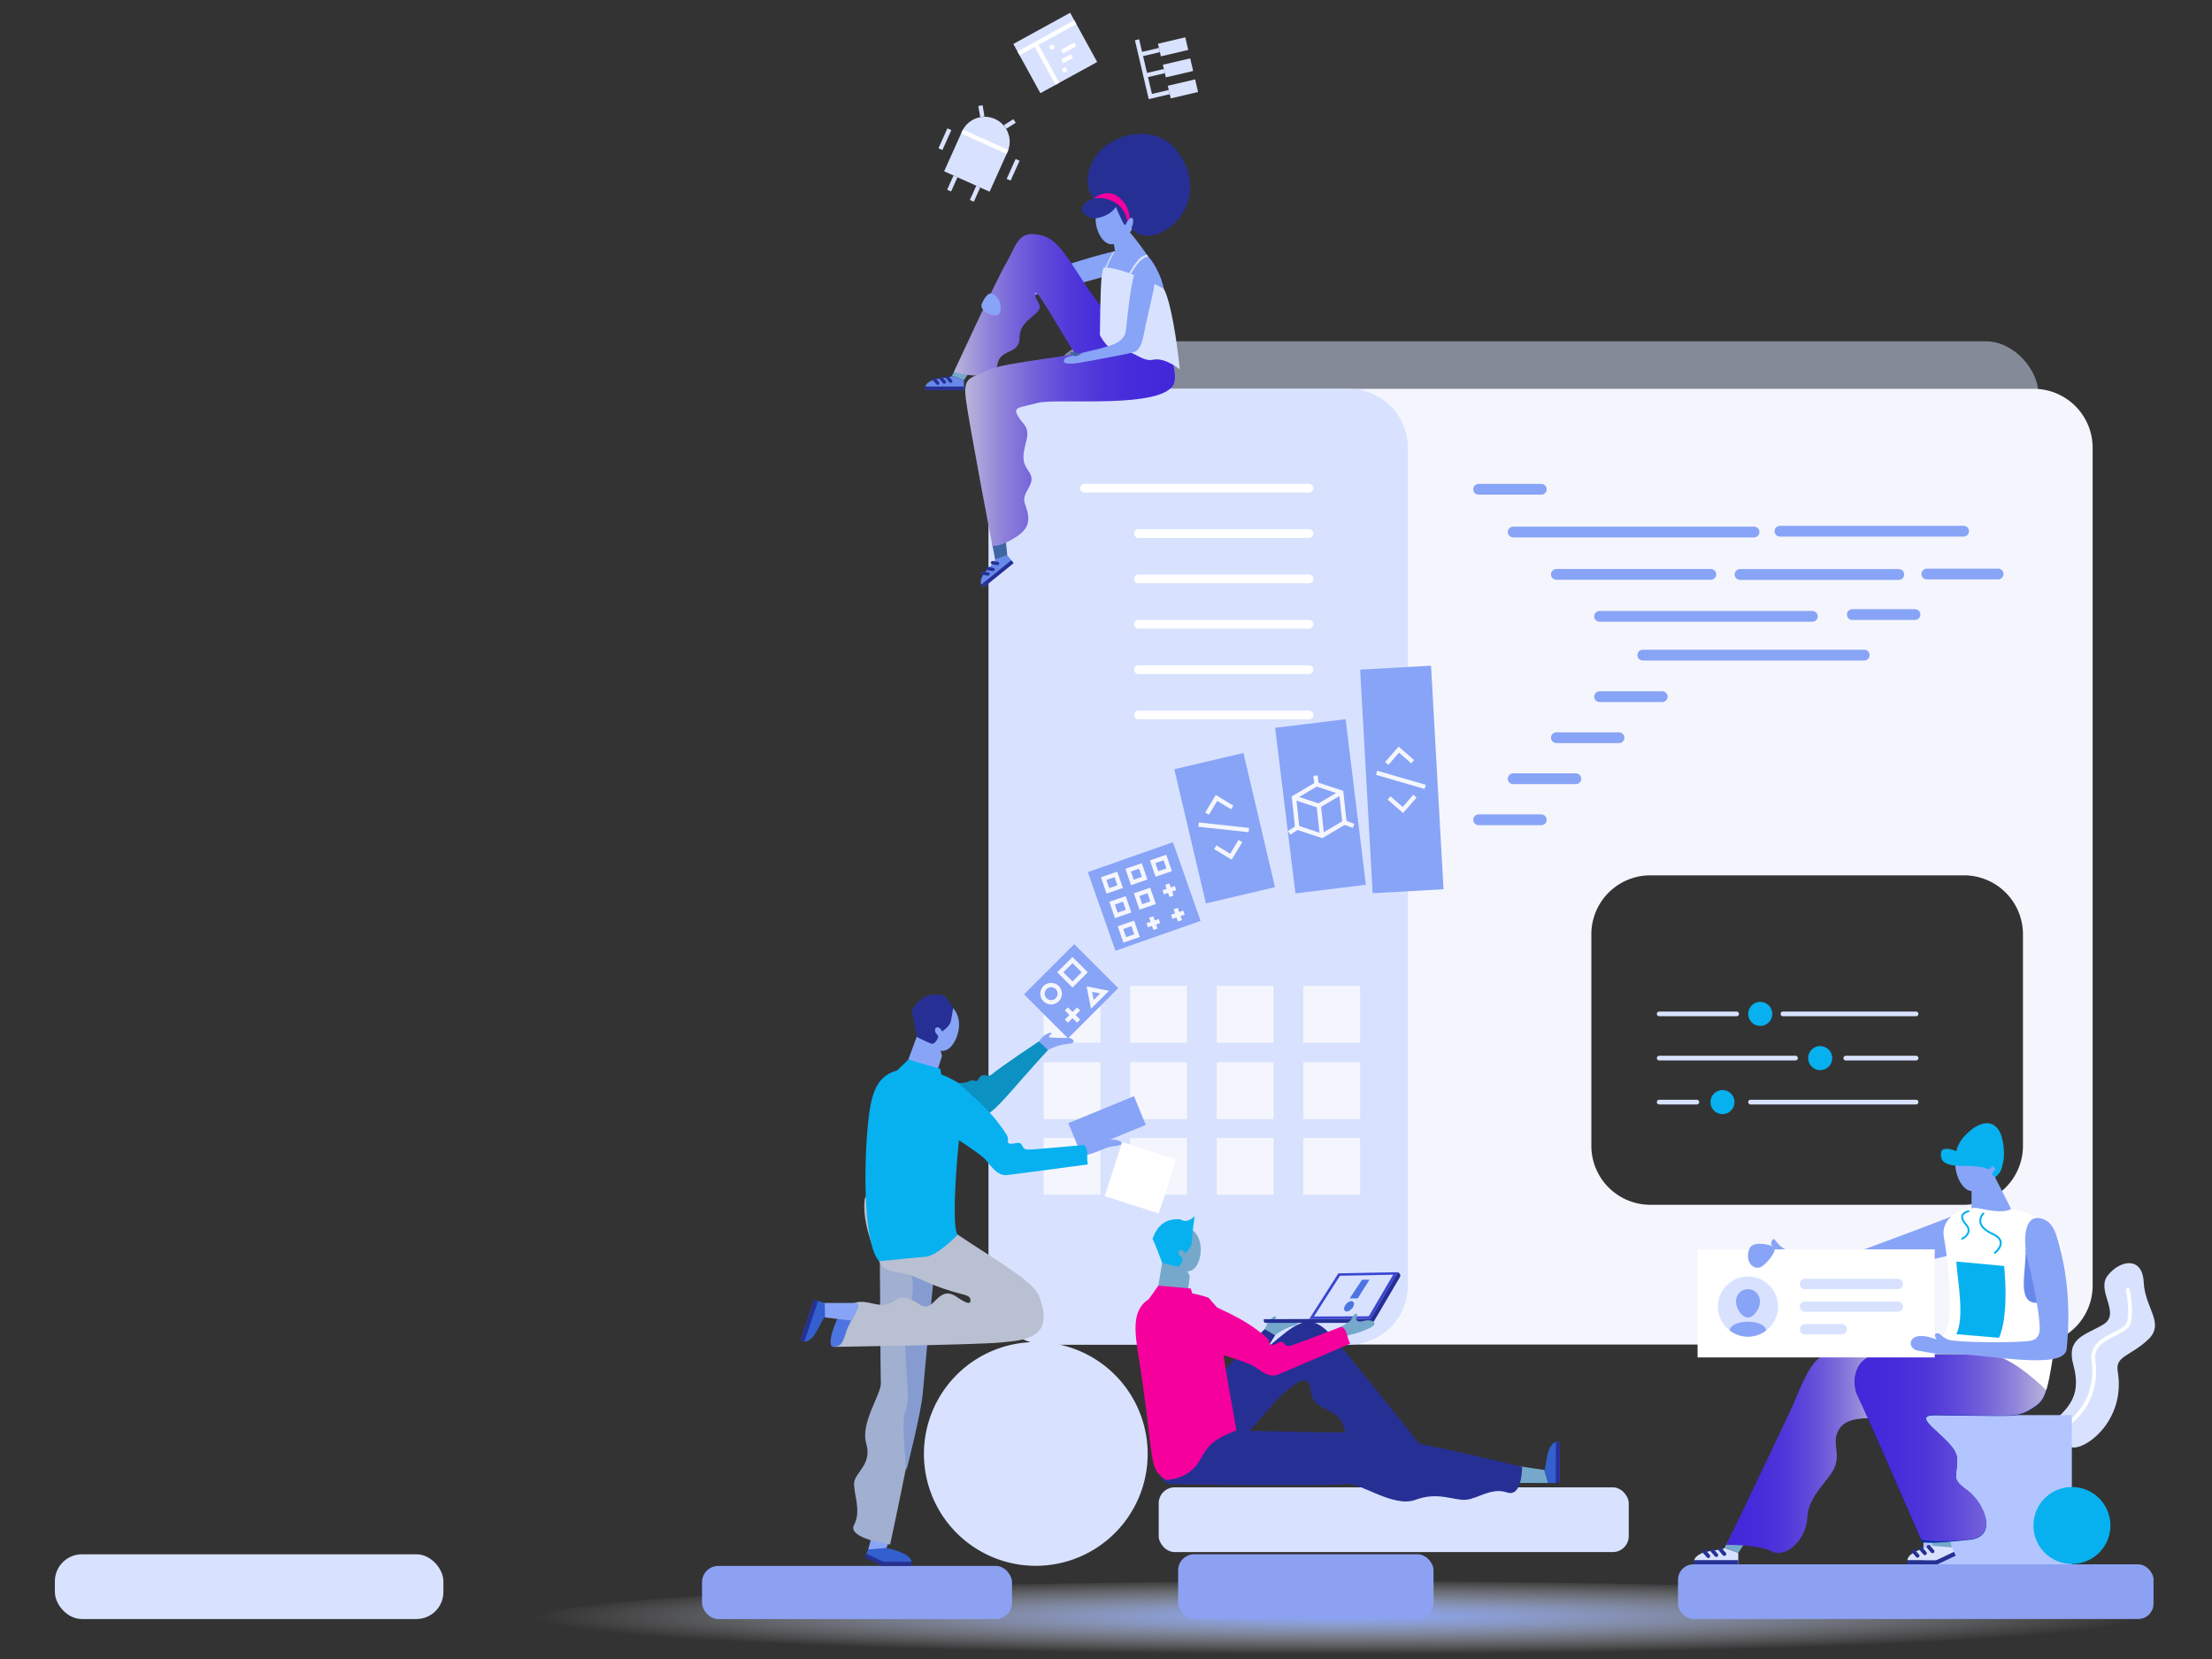 <svg id="Layer_1" data-name="Layer 1" xmlns="http://www.w3.org/2000/svg" xmlns:xlink="http://www.w3.org/1999/xlink" viewBox="0 0 1024 768"><rect x="0" y="0" width="1024" height="768" fill="#333333" stroke="none"/><defs><style>.cls-1,.cls-29,.cls-30,.cls-32,.cls-33{fill:none;}.cls-2{fill:url(#radial-gradient);}.cls-3,.cls-5,.cls-7{fill:#d8e2ff;}.cls-3{opacity:0.5;}.cls-4{fill:#8da1f3;}.cls-6{fill:#f5f6fd;}.cls-7{stroke:#88a4f7;stroke-width:5px;}.cls-30,.cls-7{stroke-linecap:round;}.cls-29,.cls-30,.cls-32,.cls-33,.cls-7{stroke-miterlimit:10;}.cls-8{fill:#fff;}.cls-9{fill:#6888eb;}.cls-10{fill:#88a4f7;}.cls-11{fill:#75a8ca;}.cls-12{fill:#263094;}.cls-13{fill:#3e66a4;}.cls-14{fill:url(#linear-gradient);}.cls-15{fill:url(#linear-gradient-2);}.cls-16{fill:#f5009d;}.cls-17{fill:#b3c5ff;}.cls-18{fill:url(#linear-gradient-3);}.cls-19{fill:#002da7;}.cls-20{fill:url(#linear-gradient-4);}.cls-21{fill:#07b1ef;}.cls-22{clip-path:url(#clip-path);}.cls-23{fill:#0b91c2;}.cls-24{fill:#335fcf;}.cls-25{fill:#a1afd1;}.cls-26{fill:#869cd1;}.cls-27{fill:#b9c0d1;}.cls-28{fill:#4d75e1;}.cls-29{stroke:#f5f6fd;}.cls-29,.cls-32,.cls-33{stroke-width:2px;}.cls-30,.cls-33{stroke:#fff;}.cls-30{stroke-width:4px;}.cls-31{fill:#3a46d1;}.cls-32{stroke:#d8e2ff;}</style><radialGradient id="radial-gradient" cx="680.49" cy="4632.35" r="290.99" gradientTransform="translate(-251.64 470.44) scale(1.28 0.06)" gradientUnits="userSpaceOnUse"><stop offset="0" stop-color="#88a4f7"/><stop offset="1" stop-color="#fff" stop-opacity="0"/></radialGradient><linearGradient id="linear-gradient" x1="1241.7" y1="141.18" x2="1329.73" y2="141.18" gradientTransform="matrix(-1, 0, 0, 1, 1771.36, 0)" gradientUnits="userSpaceOnUse"><stop offset="0" stop-color="#4227da"/><stop offset="0.19" stop-color="#452bda"/><stop offset="0.36" stop-color="#4e35da"/><stop offset="0.51" stop-color="#5d47da"/><stop offset="0.67" stop-color="#7361da"/><stop offset="0.82" stop-color="#8f82da"/><stop offset="0.96" stop-color="#b0aada"/><stop offset="1" stop-color="#bab5da"/></linearGradient><linearGradient id="linear-gradient-2" x1="1227.46" y1="198.52" x2="1324.5" y2="198.52" xlink:href="#linear-gradient"/><linearGradient id="linear-gradient-3" x1="799.08" y1="672.87" x2="871.37" y2="672.87" gradientTransform="matrix(1, 0, 0, 1, 0, 0)" xlink:href="#linear-gradient"/><linearGradient id="linear-gradient-4" x1="858.55" y1="670.21" x2="948.19" y2="670.21" gradientTransform="matrix(1, 0, 0, 1, 0, 0)" xlink:href="#linear-gradient"/><clipPath id="clip-path"><circle class="cls-1" cx="809.18" cy="604.86" r="13.93"/></clipPath></defs><title>Proccess</title><ellipse class="cls-2" cx="617.5" cy="749.5" rx="370.5" ry="17.5"/><rect class="cls-3" x="484.76" y="158" width="458.94" height="107.43" rx="24.53"/><rect class="cls-4" x="545.4" y="719.53" width="118.22" height="29.97" rx="7.39"/><rect class="cls-5" x="536.4" y="688.53" width="217.6" height="29.97" rx="7.39"/><path class="cls-6" d="M457.71,207.31v387.8A27.32,27.32,0,0,0,485,622.43H941.44a27.32,27.32,0,0,0,27.31-27.32V207.31A27.31,27.31,0,0,0,941.44,180H485A27.32,27.32,0,0,0,457.71,207.31ZM909.17,557.73H764a27.32,27.32,0,0,1-27.32-27.32V432.53A27.31,27.31,0,0,1,764,405.22H909.17a27.31,27.31,0,0,1,27.32,27.31v97.88A27.32,27.32,0,0,1,909.17,557.73Z"/><line class="cls-7" x1="684.5" y1="226.5" x2="713.5" y2="226.5"/><line class="cls-7" x1="740.5" y1="285.32" x2="839" y2="285.32"/><line class="cls-7" x1="857.5" y1="284.5" x2="886.5" y2="284.5"/><line class="cls-7" x1="760.5" y1="303.27" x2="863" y2="303.27"/><line class="cls-7" x1="740.5" y1="322.5" x2="769.5" y2="322.5"/><line class="cls-7" x1="720.5" y1="341.5" x2="749.5" y2="341.5"/><line class="cls-7" x1="700.5" y1="360.5" x2="729.5" y2="360.5"/><line class="cls-7" x1="684.5" y1="379.5" x2="713.5" y2="379.5"/><line class="cls-7" x1="892" y1="265.73" x2="925" y2="265.73"/><line class="cls-7" x1="805.5" y1="265.94" x2="879" y2="265.94"/><line class="cls-7" x1="700.5" y1="246.28" x2="812" y2="246.28"/><line class="cls-7" x1="720.5" y1="265.9" x2="792" y2="265.9"/><line class="cls-7" x1="824" y1="245.9" x2="909" y2="245.9"/><path class="cls-5" d="M457.71,207.31v387.8A27.32,27.32,0,0,0,485,622.43H624.44a27.32,27.32,0,0,0,27.31-27.32V207.31A27.31,27.31,0,0,0,624.44,180H485A27.32,27.32,0,0,0,457.71,207.31Z"/><rect class="cls-6" x="483.13" y="456.38" width="26.28" height="26.28"/><rect class="cls-6" x="483.13" y="491.77" width="26.28" height="26.28"/><rect class="cls-6" x="483.13" y="526.81" width="26.28" height="26.28"/><rect class="cls-6" x="523.2" y="456.38" width="26.28" height="26.28"/><rect class="cls-6" x="523.2" y="491.77" width="26.28" height="26.28"/><rect class="cls-6" x="523.2" y="526.81" width="26.28" height="26.28"/><rect class="cls-8" x="514.83" y="532.09" width="26.28" height="26.28" transform="translate(193.37 -136) rotate(17.92)"/><rect class="cls-6" x="563.28" y="456.38" width="26.28" height="26.28"/><rect class="cls-6" x="563.28" y="491.77" width="26.28" height="26.28"/><rect class="cls-6" x="563.28" y="526.81" width="26.28" height="26.28"/><rect class="cls-6" x="603.35" y="456.38" width="26.28" height="26.28"/><rect class="cls-6" x="603.35" y="491.77" width="26.28" height="26.28"/><rect class="cls-6" x="603.35" y="526.81" width="26.28" height="26.28"/><path class="cls-9" d="M454.56,267.19c-1.17,2.92,0,3.65,0,3.65l.81,1.05,13.86-11.22-2.9-3.58L460.68,259v.06C460.84,260.2,455.73,264.26,454.56,267.19Z"/><path class="cls-10" d="M516.85,116.19c-9.87,1.67-36.51,11-39.42,11.48s-18.19,11.08-20.89,17.1c-1.13,2.53.13,3.8,5.18,2.47s14.2-10.54,19.59-11.37,34.06-9,34.06-9Z"/><path class="cls-10" d="M538.73,133.64c-.89-5.74-5.68-14.43-8.21-15.56s-11.06-2.85-13.67-1.89-6.24,7.74-6.24,8.65l6.88,11Z"/><path class="cls-11" d="M451.25,168.27l-7-1.18-1,2.07s-2,3.78-2.58,4.81l5.6,2Z"/><path class="cls-9" d="M430.69,176.46c-2.75,1.54-2.3,2.83-2.3,2.83l0,1.33h17.83V176l-5.6-2,0,.06C440,175,433.45,174.93,430.69,176.46Z"/><rect class="cls-12" x="428.36" y="178.93" width="17.82" height="1.7"/><path class="cls-12" d="M434.11,178.16a.76.76,0,0,0,.57-1.27l-1.53-1.73a.75.75,0,0,0-1.08-.06.76.76,0,0,0-.07,1.08l1.53,1.73A.76.76,0,0,0,434.11,178.16Z"/><path class="cls-12" d="M437.16,177.65a.8.8,0,0,0,.51-.19.77.77,0,0,0,.07-1.09l-1.53-1.72a.77.77,0,0,0-1.09-.07.76.76,0,0,0-.06,1.09l1.53,1.72A.76.76,0,0,0,437.16,177.65Z"/><path class="cls-12" d="M440.11,177.25a.78.78,0,0,0,.51-.2.75.75,0,0,0,.06-1.08l-1.53-1.72a.77.77,0,0,0-1.15,1l1.54,1.73A.76.76,0,0,0,440.11,177.25Z"/><path class="cls-10" d="M525,103.65c1.25-5.27-1.68-10.46-6.53-11.61s-9.79,2.19-11,7.46,2.24,12.56,6.09,13.47S523.72,108.91,525,103.65Z"/><path class="cls-13" d="M465.37,247.88l-6.2,3.51.49,2.26s.84,4.19,1,5.38l5.64-1.94Z"/><rect class="cls-12" x="452.84" y="264.77" width="17.82" height="1.7" transform="translate(-64.25 349.8) rotate(-39)"/><path class="cls-12" d="M457.41,266.49a.75.75,0,0,0,.75-.64.76.76,0,0,0-.63-.88l-2.27-.38a.77.77,0,0,0-.89.63.76.76,0,0,0,.64.88l2.27.38Z"/><path class="cls-12" d="M459.76,264.39a.77.77,0,0,0,.13-1.52l-2.28-.38a.77.77,0,0,0-.25,1.52l2.28.37Z"/><path class="cls-12" d="M461.74,261.62a.76.76,0,0,0,.12-1.52l-2.27-.38a.77.77,0,0,0-.25,1.52l2.27.37Z"/><path class="cls-14" d="M497.92,163.9c-4.68-6.35-18.8-32.3-18.77-28.08s5,5.46-.14,9.74-7,6.23-7.06,11.13c-.05,6.93-8,5.13-9.79,10.52s.18,7-8.58,6.76-11.95-1.89-11.95-1.89S461,130,465.85,121.69s5.31-16,17.16-12.46c9.58,2.83,15,18.54,28.27,34.55,4.6,5.56,10.42,8,18.39,18.47C529.67,162.25,501,168.09,497.92,163.9Z"/><path class="cls-15" d="M543.48,177.5c-4.71,12.16-54.24,6.65-63,9s-11.58,1.79-9.37,5.88,5.76,4.88,4,11.71-2.12,9.64,1.05,14c4.49,6.09-3.66,9.25-1.73,15s3.58,10.69-4.3,15.67-10.74,3.84-10.74,3.84-11.15-58.18-12.31-68.29,2.13-9,10.38-13,43.26-6.35,53-10.43c7.35-3.06,11.63-20.29,25.47-15.86C536,145,546.05,170.85,543.48,177.5Z"/><path class="cls-5" d="M538.73,133.64c3.34,6.13,6.09,24.11,7.43,37.35,0,0-6.87-5.67-12.32-4.46-5.27,1.17-9.37-4.81-15-3.9s-9.67-7.53-9.67-7.53.19-21.43.76-26.29,1-5,1-5C520,123.58,538.73,133.64,538.73,133.64Z"/><path class="cls-10" d="M526.78,122c-4,8.37-5.11,30.86-6,32.81a8.67,8.67,0,0,1-4.59,4.26c-3.72,1.75-9.81,2.9-14.5,4.13-.73.19-1.43.38-2.07.58-4.82,1.46-7,1.26-7.12,3.4s7.87.65,7.87.65,20.51-3.64,24.31-4.74,4.41-6.37,5.62-12.22c1.72-8.26,4.33-17.84,4.58-22.94S529.3,116.71,526.78,122Z"/><path class="cls-13" d="M501,163.7c-2.59,0-4.83-1.2-5.47-.46s2,1.7,2.17,1.76S501,163.7,501,163.7Z"/><path class="cls-10" d="M458.66,135.87c4.84.59,6.49,10.52,1.93,10.14s-6.84-3.36-6.13-5.25C455.09,139.09,457.06,135.68,458.66,135.87Z"/><path class="cls-10" d="M531.59,118.86a146.3,146.3,0,0,0-10.54-13.68l-5.66,6.42,1.13,6.56Z"/><path class="cls-12" d="M527,108.36c12.06,5.14,34.39-15.13,18.5-37.72C533,52.88,501.26,64.56,503.66,86.11a10.75,10.75,0,0,0,2.74,5.7c-3.72,1.49-6.42,3.47-5.43,5.78,2.18,5.06,8.45,3.38,11.09,2a11.73,11.73,0,0,0,4.53-3.75s3.24,7.72,4,8.24,1.17-2.72,2.85-3.2,1.17,3.11.52,4.06S525.47,107.7,527,108.36Z"/><path class="cls-16" d="M521.9,102.45c-1.48-8.32-8.78-11.48-15.5-10.64a10.47,10.47,0,0,1,7.77-2.29c4.33.71,8.65,6,8.73,11.65Z"/><path class="cls-5" d="M531.59,118.86c-3.77-.17-8,7.91-8,7.91l-.88-.32s3.59-6.34,5.84-7.59,2.55-.81,2.55-.81Z"/><path class="cls-5" d="M516.2,116.3a36.41,36.41,0,0,0-3.83,7.57l-.68,0s2.26-5.58,4-7.42Z"/><path class="cls-5" d="M950.62,657.86c8.43-7,12.64-13.3,9.22-25.89s5.09-13.68,13.73-18.76-3.48-15.61,2.17-22.77,16.06-9.07,16.66,3.22,10.17,19,1.79,26.7-15,7.31-13.82,14.54c3.55,21.13-12.58,34.7-19.9,35.17S950.62,657.86,950.62,657.86Z"/><path class="cls-8" d="M953,663a.88.88,0,0,1-.43-1.64c11.61-6.55,17.48-18.17,15.71-31.07-1.08-7.88,5.17-11,10.19-13.5,2.9-1.45,5.65-2.82,6.16-4.73,1.51-5.62-.46-14.62-.48-14.71a.88.88,0,1,1,1.72-.38c.08.38,2.08,9.51.46,15.55-.72,2.67-3.81,4.21-7.08,5.84-5,2.49-10.14,5.06-9.23,11.69,1.88,13.64-4.32,25.92-16.58,32.84A.87.87,0,0,1,953,663Z"/><rect class="cls-17" x="890.42" y="655.1" width="68.7" height="69.8"/><path class="cls-10" d="M826.45,578.35a13,13,0,0,1-4.4-3.93c-1.37-2.31-2.6,1.2-1.92,2a4.39,4.39,0,0,1,.82,2Z"/><path class="cls-10" d="M903.32,563.15C890.53,568.26,858.55,580,858.55,580l5.6,10.37,37-8.93Z"/><rect class="cls-12" x="882.97" y="722.23" width="14.01" height="1.94"/><path class="cls-5" d="M895.54,712.69l1.11,2.6s-13.23,2.17-13.68,6.94h14l7.58-3.84-2-4.3Z"/><polygon class="cls-12" points="904.56 718.39 896.1 722.4 896.89 724.18 905.35 720.16 904.56 718.39"/><polygon class="cls-11" points="894.95 715.64 903.59 716.35 902.36 711.69 893.35 711.69 894.95 715.64"/><path class="cls-11" d="M810.49,710l-8-1.34-1.19,2.36s-2.27,4.33-3,5.52l6.42,2.33Z"/><path class="cls-5" d="M787,719.41c-3.15,1.76-2.63,3.24-2.63,3.24l0,1.53H804.7V718.9l-6.42-2.33,0,.06C797.59,717.73,790.11,717.65,787,719.41Z"/><rect class="cls-4" x="776.81" y="724.18" width="220.12" height="25.32" rx="7.12"/><path class="cls-10" d="M925.45,541.25c1.75-5.94-1.28-12.06-6.76-13.66s-11.33,1.91-13.07,7.85,1.81,14.51,6.15,15.78S923.71,547.19,925.45,541.25Z"/><path class="cls-18" d="M829.31,652s-26.53,56.12-30.23,63.18c0,0,14.76-.3,21.14,3s15.93-5.09,16.43-15.8,11.28-17.61,13.14-24.51-2.35-11.14,2.25-17.17,19.33-3.74,19.33-3.74v-30H846.46C838.36,626.91,832.75,644.69,829.31,652Z"/><path class="cls-19" d="M860.14,646.57C856.91,640.39,858,627,871.43,627h76.05S951,644.59,943,650.51s-11.39,4.87-24.14,4.94c-7.07,0-11.23-.17-22.27-.33-15-.21,8.66,11.1,9.35,19.65s-3.49,9.29,4.5,15,14.82,21.48,1.68,23c-18.48,2.13-22.24,1.21-22.24,1.21S863.36,652.75,860.14,646.57Z"/><path class="cls-20" d="M860.08,646.44c-3.22-6.18-2.18-19.53,11.29-19.53h76.06s3.47,17.55-4.44,23.47-11.39,4.87-24.14,4.94c-7.07,0-11.23-.17-22.28-.33-14.94-.22,8.66,11.1,9.35,19.65s-3.48,9.29,4.5,14.94,14.83,21.49,1.69,23c-18.48,2.13-22.79,0-22.79,0S863.31,652.62,860.08,646.44Z"/><rect class="cls-12" x="784.29" y="722.23" width="20.4" height="1.94"/><path class="cls-12" d="M790.81,721.25a.85.85,0,0,1-.65-.3l-1.76-2a.88.88,0,0,1,1.32-1.17l1.75,2a.87.87,0,0,1-.66,1.46Z"/><path class="cls-12" d="M794.52,720.77a.85.85,0,0,1-.65-.3l-1.76-2a.88.88,0,0,1,1.32-1.17l1.75,2a.89.89,0,0,1-.07,1.25A.94.94,0,0,1,794.52,720.77Z"/><path class="cls-12" d="M798.23,720.26a.87.87,0,0,1-.65-.29l-1.76-2a.88.88,0,1,1,1.32-1.16l1.75,2a.87.87,0,0,1-.66,1.46Z"/><path class="cls-12" d="M887.69,721.1a.88.88,0,0,1-.66-.3l-1.75-2a.88.88,0,0,1,1.31-1.17l1.76,2a.87.87,0,0,1-.08,1.24A.89.89,0,0,1,887.69,721.1Z"/><path class="cls-12" d="M891.09,719.91a.88.88,0,0,1-.66-.3l-1.75-2a.88.88,0,0,1,1.31-1.17l1.76,2a.87.87,0,0,1-.08,1.24A.89.89,0,0,1,891.09,719.91Z"/><path class="cls-12" d="M894.59,719a.91.91,0,0,1-.66-.29l-1.75-2a.88.88,0,1,1,1.32-1.16l1.75,2a.87.87,0,0,1-.66,1.46Z"/><path class="cls-8" d="M892.43,626.91s9-8,9.81-16.12c1.13-11.2-.57-28.35-2.33-37.88s8.32-14,16.12-14.36,37.81.81,38.47,21.25-5.25,59.22-7.28,63.75c0,0-14.92-15.27-26.14-16.64Z"/><path class="cls-21" d="M905.64,584c.65,9.67,3.9,25.74,0,33.64l19.73,1.66s4.73-8.13,2.42-33.23Z"/><rect class="cls-8" x="785.86" y="578.35" width="109.78" height="50.04"/><path class="cls-9" d="M937.72,578.34c.36,10.11-4.31,24.75,5,24.79s6.91-25.23,6.77-25.53S937.72,578.34,937.72,578.34Z"/><path class="cls-10" d="M912.69,559.42c2-.87,4.78.6,10.8,1.18s7.49-1,7.49-1l-8.8-17.34-9.49,2.93Z"/><path class="cls-10" d="M953.29,576.44c5.31,19.49,4.51,37.85,3.41,48.1s-38,2.08-53.33,2.3c-6.69.1-7.76-.2-15.7-1.64-5.48-1-4.58-10.55,8.87-5.08,0,0-1.8-2.72.07-2.93s1.94,1.93,5.79,3.11,33.05,1.53,38.1.25,3.63-6.87,3.41-10.3-2.45-16.22-5.19-26.87c-2.5-9.68-1.38-20.45,5.17-19.5S951.78,570.91,953.29,576.44Z"/><path class="cls-21" d="M908.36,573.87a.44.44,0,0,1-.19-.84s2.31-1.12,2.69-2.92a3.3,3.3,0,0,0-1-2.84c-1.63-1.89-2.23-3.41-1.84-4.66.34-1.07,1.38-1.84,3.12-2.3a.44.44,0,0,1,.23.85c-1.43.38-2.27,1-2.51,1.71-.28.93.27,2.21,1.66,3.82a4.16,4.16,0,0,1,1.19,3.61c-.47,2.22-3.06,3.47-3.17,3.53A.65.65,0,0,1,908.36,573.87Z"/><path class="cls-21" d="M923.49,580.41a.44.44,0,0,1-.27-.79s2.77-2.19,2.51-4.49c-.15-1.32-1.29-2.48-3.38-3.45-3.57-1.65-5.6-3.57-6-5.73a5.21,5.21,0,0,1,1.48-4.47.44.44,0,1,1,.65.59,4.35,4.35,0,0,0-1.26,3.71c.37,1.86,2.24,3.58,5.54,5.11,2.39,1.1,3.7,2.5,3.88,4.15.32,2.79-2.71,5.18-2.84,5.27A.39.39,0,0,1,923.49,580.41Z"/><path class="cls-21" d="M905.75,532.92c-3.94-1.55-7-1.64-7.2.83s-.22,6.1,10.44,6,11.44,2,12.2,1.41,1.07-2.24,2.18-1.89,0,2.75-.89,3.55,1.08,2.15,1.08,2.15,3.5-1.85,3.31-7.34-4.14-11.47-8.9-11.76S906.61,526.64,905.75,532.92Z"/><path class="cls-21" d="M905.75,532.92c9.12.88,20,8.51,19.75,10.17,0,0,3.83-5.59,1.38-15.89-2.13-9-9.4-9.59-17-1.73A14.57,14.57,0,0,0,905.75,532.92Z"/><path class="cls-10" d="M809.74,578.35c-2.29,6.52,3,10.58,6.49,7.5s5.16-5.77,5.33-7.5-4.4-2.61-7.2-2.56S810.27,576.82,809.74,578.35Z"/><circle class="cls-5" cx="809.18" cy="604.86" r="13.93"/><path class="cls-5" d="M878.57,596.77h-43a2.38,2.38,0,0,1-2.38-2.37h0a2.39,2.39,0,0,1,2.38-2.38h43a2.38,2.38,0,0,1,2.37,2.38h0A2.37,2.37,0,0,1,878.57,596.77Z"/><path class="cls-5" d="M878.57,607.24h-43a2.39,2.39,0,0,1-2.38-2.38h0a2.38,2.38,0,0,1,2.38-2.37h43a2.37,2.37,0,0,1,2.37,2.37h0A2.38,2.38,0,0,1,878.57,607.24Z"/><path class="cls-5" d="M852.63,617.7H835.57a2.38,2.38,0,0,1-2.38-2.37h0a2.38,2.38,0,0,1,2.38-2.37h17.06a2.37,2.37,0,0,1,2.37,2.37h0A2.37,2.37,0,0,1,852.63,617.7Z"/><g class="cls-22"><path class="cls-10" d="M814.68,602.8a5.52,5.52,0,1,0-11,0,8.24,8.24,0,0,0,1.84,4.81,5.28,5.28,0,0,0,3.64,2.35C811.6,609.93,814.67,606.09,814.68,602.8Z"/><path class="cls-10" d="M817.54,615.85c0-2.18-3.73-4-8.35-4s-8.37,1.74-8.38,3.93c0,1.09,1.17,2.27,2.8,3.19a12.08,12.08,0,0,0,5.55,1.56C812.88,620.56,817.53,618,817.54,615.85Z"/></g><circle class="cls-21" cx="959.12" cy="706.28" r="17.82" transform="translate(-137.61 241.61) rotate(-13.41)"/><rect class="cls-4" x="325" y="724.89" width="143.48" height="24.6" rx="7.52" transform="translate(793.48 1474.39) rotate(180)"/><path class="cls-5" d="M479.51,621.28a51.79,51.79,0,1,1-51.8,51.79A51.79,51.79,0,0,1,479.51,621.28Z"/><rect class="cls-10" x="496.06" y="513.11" width="32.87" height="14.4" transform="translate(1184.24 806.92) rotate(157.67)"/><path class="cls-10" d="M480.27,483.24c2.84-5.17,6.51-5.42,6.51-4.88s-1.32,1.21-1.17,1.67,7.76.46,9.25.46,4.27,2.37-.53,2.75a25.45,25.45,0,0,0-9.14,2.82Z"/><polygon class="cls-10" points="433.9 495.71 436.09 488.78 434.91 484.48 425.26 477.54 420.47 490.54 433.9 495.71"/><path class="cls-23" d="M485.19,486.06c-17.62,19-23.5,28.09-30.45,31.1S407,503.26,407,503.26l9.15-6.49c11.17,1.67,27.5,6.6,32.56,3.71,1.62-.93,3.32.52,3.82-.37,2.61-4.7,4.1-.66,6.69-2.82,4.73-3.94,21.64-15.16,21.64-15.16Z"/><rect class="cls-12" x="408.36" y="723.01" width="13.61" height="1.89" transform="translate(830.33 1447.9) rotate(180)"/><path class="cls-24" d="M409.75,713.73l-1.07,2.53S421.53,718.37,422,723H408.36L401,719.28l2-4.19Z"/><polygon class="cls-12" points="401 719.28 409.21 723.17 408.44 724.89 400.22 721 401 719.28"/><polygon class="cls-10" points="410.33 716.6 401.94 717.29 404.72 706.75 411.88 712.76 410.33 716.6"/><path class="cls-25" d="M407,566.08c.56,18.73.49,68.56.78,74s-9.62,18.45-6.77,28.25-5.48,13.34-5.63,18.38,3.42,12.88,0,19.18S412.06,715,412.06,715,426.3,649.38,426,639.7s9.76-83.27,9.76-83.27Z"/><path class="cls-26" d="M420.91,587.93c4.91,9.33-2.48,22-1.75,38.38s2.08,21.9-.05,26.92.53,27.36.53,27.36,6.83-26.62,7.58-35.91,5.34-56.75,5.34-56.75Z"/><path class="cls-27" d="M407,583.88c3.19,6.63,9.05,3.64,18.41,8,17.51,8.25,23.33,6.59,23.8,9.58s-2.33,1.62-6.41-1.15c-8.85-6-10.22,8-16.8,3.7-13.21-8.63-9,2.52-21.77-.51-6.16-1.47-11-2-14.82,7s-3.65,13-3.65,13,66.5-.93,77.1-2,26-1.27,18.11-21.56c-3.22-8.24-27.23-20.45-45.21-33.72-6.46-4.77-4.16-9-11-21.94,0,0-18,2.64-24.33,10.25C400.41,554.54,397.86,564.85,407,583.88Z"/><path class="cls-21" d="M447,508c-3.38,12.84-7.11,60.73-3.61,63.57,0,0-9.58,9.83-14.82,10.23-7.25.56-21.54,2.07-21.54,2.07-7.48-7.88-7.2-45.57-5.06-65,1.72-15.72,5.06-26.68,26.64-23.44a41.41,41.41,0,0,1,14.34,5.53Z"/><path class="cls-10" d="M501.81,535.12c8.92-2.55,9.4-4.07,14.56-4.6s2.61-3-1.41-2.92a19.23,19.23,0,0,0-5.3.51s1.55-1.74.88-2.17-2,.46-2.94,1.82-7.82,2.71-7.82,2.71Z"/><rect class="cls-10" x="594.87" y="334.61" width="32.87" height="77.22" transform="translate(1263.48 669.31) rotate(173.01)"/><rect class="cls-10" x="632.5" y="309.03" width="32.87" height="103.67" transform="translate(1317.02 684.91) rotate(176.8)"/><rect class="cls-10" x="550.48" y="351.5" width="32.87" height="63.83" transform="translate(1206.59 626.78) rotate(166.76)"/><rect class="cls-10" x="508.8" y="395.71" width="41.77" height="38.61" transform="translate(1166.96 631.08) rotate(160.65)"/><rect class="cls-10" x="479.41" y="444.48" width="32.87" height="28.8" transform="translate(1170.94 432.75) rotate(135)"/><path class="cls-21" d="M501.72,530.05c2.61,2,1,5.43,1.91,9,0,0-33.38,4.48-37.29,4.91s-6.31-2.39-9.65-6.59-22.08-15-24-17.35,4.17-25.76,11.7-18c2.85,2.95,11.87,9.79,18.13,18.3,3.43,4.67,4.33,5.86,4.06,7.54-.55,3.29,4.34.46,5.77,1.44s.77,2.89,3.66,2.88S501.72,530.05,501.72,530.05Z"/><path class="cls-28" d="M395.76,603.18c4.28,0-2.39,8-4,13.25s-2.42,7-6,7,1.24-13.43,4-16.37S394.25,603.18,395.76,603.18Z"/><path class="cls-10" d="M396.3,603.18c1.12.52,1.43,1.31-.21,4.39l-2,3.76-12.17-1.44-2.77-6.71Z"/><path class="cls-24" d="M375.79,619.43c-2.6,2.35-3.8,1.42-3.8,1.42l-1.41-.45,6.34-18.78,4.86,1.64.15,6.63-.07,0C380.65,610.17,378.39,617.07,375.79,619.43Z"/><rect class="cls-12" x="364.73" y="610.37" width="19.82" height="1.89" transform="translate(-324.41 770.66) rotate(-71.34)"/><polygon class="cls-21" points="436.09 500.51 435.37 494.84 420.47 490.54 414.43 496.4 436.09 500.51"/><path class="cls-10" d="M424.28,476.61c-1.69-5.77,1.26-11.72,6.58-13.28s11,1.86,12.69,7.64-1.75,14.09-6,15.32S426,482.38,424.28,476.61Z"/><path class="cls-12" d="M437.05,461a35.33,35.33,0,0,1,4.22,5.67s-.66,3.85-1.09,6.09-3.55,4.45-4.09,4.74c0,0-.74-2-2.19-1.92s-1.33,2.49,0,3.41-1.13,4.38-2.41,4.2-7.15-3.2-7.15-3.2-1.55-9.93-2.32-12.28C425.53,461.92,430,459.05,437.05,461Z"/><polyline class="cls-29" points="653.95 352.62 647.57 347.03 641.98 353.42"/><polyline class="cls-29" points="655.02 368.58 649.43 374.97 643.05 369.38"/><line class="cls-29" x1="637.26" y1="357.74" x2="659.74" y2="364.26"/><polyline class="cls-29" points="570.42 373.8 563.17 369.4 558.77 376.66"/><polyline class="cls-29" points="574.23 389.34 569.83 396.6 562.58 392.2"/><line class="cls-29" x1="554.86" y1="381.73" x2="578.14" y2="384.27"/><rect class="cls-29" x="511.75" y="405.56" width="6" height="6" transform="translate(-105.02 189.99) rotate(-19.01)"/><rect class="cls-29" x="523.09" y="401.65" width="6" height="6" transform="translate(-103.13 193.47) rotate(-19.01)"/><rect class="cls-29" x="527" y="413" width="6" height="6" transform="translate(-106.61 195.36) rotate(-19.01)"/><rect class="cls-29" x="534.44" y="397.75" width="6" height="6" transform="translate(-101.24 196.95) rotate(-19.01)"/><rect class="cls-29" x="515.65" y="416.91" width="6" height="6" transform="translate(-108.5 191.88) rotate(-19.01)"/><rect class="cls-29" x="519.56" y="428.25" width="6" height="6" transform="translate(-111.99 193.77) rotate(-19.01)"/><line class="cls-29" x1="531.07" y1="428.32" x2="536.75" y2="426.37"/><line class="cls-29" x1="532.93" y1="424.51" x2="534.89" y2="430.18"/><line class="cls-29" x1="542.42" y1="424.41" x2="548.09" y2="422.46"/><line class="cls-29" x1="544.28" y1="420.6" x2="546.23" y2="426.27"/><line class="cls-29" x1="538.51" y1="413.07" x2="544.18" y2="411.11"/><line class="cls-29" x1="540.37" y1="409.25" x2="542.32" y2="414.93"/><circle class="cls-29" cx="486.6" cy="460" r="4"/><rect class="cls-29" x="492.5" y="446.1" width="8" height="8" transform="translate(-172.85 482.91) rotate(-45)"/><polygon class="cls-29" points="511.35 459.29 505.69 464.95 504.28 457.88 511.35 459.29"/><line class="cls-29" x1="493.67" y1="467.07" x2="499.33" y2="472.73"/><line class="cls-29" x1="493.67" y1="472.73" x2="499.33" y2="467.07"/><line class="cls-29" x1="609" y1="359.08" x2="609.43" y2="363.06"/><line class="cls-29" x1="596.77" y1="385.55" x2="600.53" y2="383.13"/><line class="cls-29" x1="626.6" y1="382.32" x2="622.4" y2="380.77"/><polyline class="cls-29" points="599.03 369.21 610.5 373 620.9 366.85"/><line class="cls-29" x1="610.5" y1="373" x2="612" y2="386.92"/><polygon class="cls-29" points="620.9 366.85 609.42 363.06 599.03 369.21 600.53 383.13 612 386.92 622.4 380.77 620.9 366.85"/><path class="cls-5" d="M887,509.1H810.37a1.09,1.09,0,0,0-1.09,1.09h0a1.09,1.09,0,0,0,1.09,1.09H887a1.09,1.09,0,0,0,1.09-1.09h0A1.09,1.09,0,0,0,887,509.1Z"/><path class="cls-5" d="M887,468.27h-61.6a1.09,1.09,0,0,0-1.09,1.09h0a1.09,1.09,0,0,0,1.09,1.09H887a1.09,1.09,0,0,0,1.09-1.09h0A1.09,1.09,0,0,0,887,468.27Z"/><path class="cls-5" d="M785.51,509.1H768.09a1.09,1.09,0,0,0-1.09,1.09h0a1.09,1.09,0,0,0,1.09,1.09h17.42a1.09,1.09,0,0,0,1.09-1.09h0A1.09,1.09,0,0,0,785.51,509.1Z"/><path class="cls-5" d="M887,488.74H854.48a1.09,1.09,0,0,0-1.09,1.09h0a1.09,1.09,0,0,0,1.09,1.09H887a1.09,1.09,0,0,0,1.09-1.09h0A1.09,1.09,0,0,0,887,488.74Z"/><circle class="cls-21" cx="797.39" cy="510.19" r="5.58"/><path class="cls-5" d="M831.18,488.74H768.09a1.09,1.09,0,0,0-1.09,1.09h0a1.09,1.09,0,0,0,1.09,1.09h63.09a1.09,1.09,0,0,0,1.09-1.09h0A1.09,1.09,0,0,0,831.18,488.74Z"/><path class="cls-5" d="M803.93,468.27H768.09a1.09,1.09,0,0,0-1.09,1.09h0a1.09,1.09,0,0,0,1.09,1.09h35.84a1.09,1.09,0,0,0,1.09-1.09h0A1.09,1.09,0,0,0,803.93,468.27Z"/><circle class="cls-21" cx="842.62" cy="489.83" r="5.58"/><circle class="cls-21" cx="814.87" cy="469.36" r="5.58"/><rect class="cls-5" x="25.4" y="719.53" width="179.86" height="29.97" rx="12.51"/><line class="cls-30" x1="502" y1="226" x2="606" y2="226"/><line class="cls-30" x1="527" y1="268" x2="606" y2="268"/><line class="cls-30" x1="527" y1="289" x2="606" y2="289"/><line class="cls-30" x1="527" y1="310" x2="606" y2="310"/><line class="cls-30" x1="527" y1="331" x2="606" y2="331"/><line class="cls-30" x1="527" y1="247" x2="606" y2="247"/><path class="cls-11" d="M700.88,686.49c-1.08-.51-1.36-1.27.25-4.19l2-3.57,11.77,1.78,1.83,6Z"/><path class="cls-24" d="M717.61,670c1.74-2.88,3.06-2.44,3.06-2.44l1.43,0S722,683.37,722,686.5h-5.3l-1.83-6,.06,0C715.67,679.6,715.88,672.88,717.61,670Z"/><rect class="cls-12" x="711.67" y="676.11" width="18.94" height="1.83" transform="translate(1401.56 -40.92) rotate(90.27)"/><path class="cls-11" d="M652,672.88l6.77-2.35,1.4,1.84s2.61,3.36,3.4,4.27l-5.21,3Z"/><path class="cls-9" d="M673.84,677.38c3,1,2.77,2.38,2.77,2.38l.26,1.29-17.68,3.05-.8-4.51,5.21-3,0,.05C664.38,677.53,670.84,676.35,673.84,677.38Z"/><polygon class="cls-12" points="658.9 682.44 676.58 679.39 676.87 681.05 659.19 684.1 658.9 682.44"/><path class="cls-12" d="M546.94,685.43c3.16,2.05,9,2.43,12.25-1.26l33.24-37.62c6.77-6.06,12.06-9.92,13.69-5.59s-.1,7.5,6.23,10.65,8.73,4.7,9.9,9.89c1.65,7.33,9.44,3.29,12.56,8.52s5.75,9.66,14.74,7,10-5.54,10-5.54-36.78-46.31-43.68-53.78-12-7.56-20.56-1c-7.25,5.6-27.46,23.43-39.17,33.16C550,655,541,681.54,546.94,685.43Z"/><path class="cls-11" d="M585.09,616.42c1.75-5.36,4.53-7.48,5.63-7,.46.22-1.23,2.06-1,2.46s6.84.32,8.26.05,5,.68.49,1.92a24.59,24.59,0,0,0-8.17,4.3Z"/><polygon class="cls-11" points="549.96 597.56 550.77 590.67 548.85 586.85 538.4 582.09 536.24 595.15 549.96 597.56"/><path class="cls-12" d="M590.29,618.17c-13.26,21-17.17,30.61-23.22,34.7s-36.89-38.52-36.89-38.52l4.47-6.19c10.92-.46,19.35,33.78,23.62,30.16,1.37-1.17,3.26-.11,3.57-1,1.61-4.88,3.77-1.36,5.84-3.86,3.77-4.56,17.78-18.15,17.78-18.15Z"/><path class="cls-12" d="M541.73,687c18.51.5,75.9.94,81.79,0s21.51,11.19,31.81,7.29,17.81.46,23.29,0,11.82-5.86,19-3.39,7-11.88,7-11.88S638.69,663,624.55,663.17c-10.55.1-91.12-1.81-91.12-1.81S533.88,686.75,541.73,687Z"/><path class="cls-16" d="M564.66,606.72c-.84,12.66,7.34,51.22,7.62,55.52-12.81,4.71-13.49,8.5-17.58,14.87-5.13,8-15,8-15,8-8.56-6-4.8-7.49-12.89-59-2.34-14.92-3-27,18.08-27.87a40.7,40.7,0,0,1,14.65,2.58Z"/><polygon class="cls-16" points="552.93 601.66 551.2 596.48 536.24 595.15 531.57 601.75 552.93 601.66"/><path class="cls-11" d="M537.3,581.4c-2.67-5.11-1-11.22,3.81-13.65s10.8-.25,13.47,4.86.93,13.53-2.85,15.45S540,586.51,537.3,581.4Z"/><path class="cls-21" d="M546.57,564.48C549.64,566.73,553,563,553,563s-1.29,9.76-1.29,11.94-2.55,4.82-3,5.18c0,0-1.08-1.73-2.44-1.4s-.81,2.58.63,3.2-.26,4.32-1.51,4.38-7.39-1.71-7.39-1.71-3.31-9-4.47-11.09C535.78,567.4,539.5,563.89,546.57,564.48Z"/><path class="cls-12" d="M636.17,611.46a1.93,1.93,0,0,1-1.67.95H586a.88.88,0,0,1-.95-.94v-.78l49.38-.19,12.29-20.93c.27-.46.18-.32.38-.65,1,.58,1.4,1.36,1,2.23Z"/><path class="cls-31" d="M619.57,589.46l27.57-.54-12.68,21.59-28.38.11Z"/><polygon class="cls-5" points="644.95 590.1 620.31 590.59 608.28 609.44 633.65 609.35 644.95 590.1"/><path class="cls-11" d="M622.32,618.82c4.93-1.84,4.3-.65,11.86-4.07,4.56-2.06.9-4.37-2.83-3.27s-3.59-1.16-3.59-1.16,1-2,.24-2.23-1.77,1-2.25,2.45-6.55,4.55-6.55,4.55Z"/><path class="cls-16" d="M620.89,614.19c3,1.11,2.34,4.73,4.18,7.8,0,0-29.87,12.9-33.4,14.33s-6.51-.54-10.74-3.53-24.56-8-26.93-9.62-3-24.75,6.1-19.57c3.44,2,13.67,5.86,21.76,12,4.43,3.38,5.6,4.24,5.79,5.85.37,3.16,4.17-.73,5.75-.19s1.49,2.44,4.18,1.67S620.89,614.19,620.89,614.19Z"/><polygon class="cls-28" points="633.96 592.43 628.53 601.08 624.8 601.08 630.52 592.43 633.96 592.43"/><path class="cls-28" d="M622.61,606.83c.7.62,2.13.2,3.18-1s1.33-2.6.63-3.22-2.13-.2-3.19,1S621.9,606.2,622.61,606.83Z"/><path class="cls-5" d="M458.12,88.75l-21.05-9.46,8.28-18.41a11.53,11.53,0,0,1,15.25-5.8h0a11.54,11.54,0,0,1,5.8,15.25Z"/><line class="cls-32" x1="454.75" y1="54.03" x2="453.89" y2="48.9"/><line class="cls-32" x1="465.27" y1="58.76" x2="469.68" y2="56"/><line class="cls-32" x1="439.49" y1="59.83" x2="435.36" y2="69.04"/><line class="cls-32" x1="471.07" y1="74.01" x2="466.93" y2="83.22"/><line class="cls-32" x1="442.33" y1="81.66" x2="439.38" y2="88.24"/><line class="cls-32" x1="452.86" y1="86.39" x2="449.9" y2="92.97"/><line class="cls-33" x1="445.35" y1="60.88" x2="466.4" y2="70.33"/><rect class="cls-5" x="473.5" y="11.5" width="30" height="26" transform="translate(48.52 238.16) rotate(-28.77)"/><line class="cls-33" x1="486.18" y1="22.35" x2="487.93" y2="21.39"/><line class="cls-33" x1="491.61" y1="23.93" x2="497.75" y2="20.56"/><line class="cls-33" x1="491.78" y1="28.4" x2="496.17" y2="25.99"/><line class="cls-33" x1="491.96" y1="32.87" x2="493.71" y2="31.91"/><line class="cls-33" x1="479.87" y1="21.25" x2="489.5" y2="38.78"/><line class="cls-33" x1="471.5" y1="24.71" x2="497.8" y2="10.27"/><line class="cls-32" x1="530.24" y1="34.95" x2="539.01" y2="32.9"/><line class="cls-32" x1="527.97" y1="25.22" x2="536.73" y2="23.17"/><polyline class="cls-32" points="526.37 18.4 532.52 44.69 541.29 42.64"/><rect class="cls-5" x="536.56" y="18.69" width="13" height="6" transform="translate(9.34 124.29) rotate(-13.17)"/><rect class="cls-5" x="541.12" y="38.16" width="13" height="6" transform="translate(5.02 125.84) rotate(-13.17)"/><rect class="cls-5" x="538.84" y="28.42" width="13" height="6" transform="translate(7.18 125.07) rotate(-13.17)"/></svg>